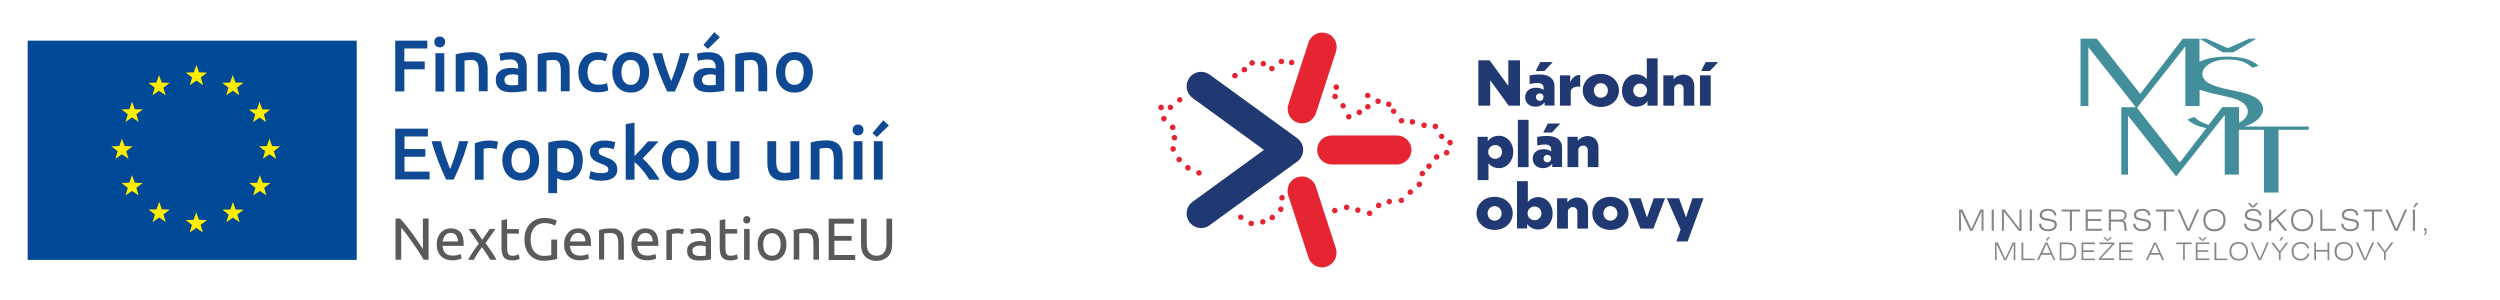 <?xml version="1.0" encoding="UTF-8"?>
<!-- Generator: Adobe Illustrator 28.0.0, SVG Export Plug-In . SVG Version: 6.00 Build 0)  -->
<svg xmlns="http://www.w3.org/2000/svg" xmlns:xlink="http://www.w3.org/1999/xlink" version="1.1" id="Vrstva_1" x="0px" y="0px" viewBox="0 0 1752.8 210.2" style="enable-background:new 0 0 1752.8 210.2;" xml:space="preserve">
<style type="text/css">
	.st0{fill:#004996;}
	.st1{fill-rule:evenodd;clip-rule:evenodd;fill:#FFED00;}
	.st2{fill:#0F4993;}
	.st3{fill:#5A5A5C;}
	.st4{fill:#428E9B;}
	.st5{fill:#878787;}
	.st6{fill:#E52532;}
	.st7{fill:#213973;}
</style>
<g>
	<polygon class="st0" points="19.4,182.2 250.1,182.2 250.1,28.5 19.4,28.5 19.4,182.2  "></polygon>
	<polygon class="st1" points="137.7,45.5 139.6,50.7 145.2,50.9 140.8,54.3 142.4,59.7 137.7,56.5 133.1,59.7 134.7,54.3    130.2,50.9 135.9,50.7 137.7,45.5 137.7,45.5  "></polygon>
	<polygon class="st1" points="163.2,52.6 165.1,57.9 170.7,58 166.2,61.4 167.8,66.8 163.2,63.6 158.6,66.8 160.2,61.4 155.7,58    161.3,57.9 163.2,52.6 163.2,52.6  "></polygon>
	<polygon class="st1" points="182,71.4 183.9,76.7 189.5,76.8 185,80.2 186.6,85.6 182,82.4 177.4,85.6 179,80.2 174.5,76.8    180.1,76.7 182,71.4 182,71.4  "></polygon>
	<polygon class="st1" points="188.9,97.2 190.8,102.4 196.4,102.6 192,106 193.6,111.3 188.9,108.2 184.3,111.3 185.9,106    181.5,102.6 187.1,102.4 188.9,97.2 188.9,97.2  "></polygon>
	<polygon class="st1" points="182.2,122.8 184,128.1 189.6,128.3 185.2,131.7 186.8,137 182.2,133.9 177.5,137 179.1,131.7    174.7,128.3 180.3,128.1 182.2,122.8 182.2,122.8  "></polygon>
	<polygon class="st1" points="163.3,141.6 165.2,146.9 170.8,147 166.4,150.4 168,155.8 163.3,152.6 158.7,155.8 160.3,150.4    155.9,147 161.5,146.9 163.3,141.6 163.3,141.6  "></polygon>
	<polygon class="st1" points="137.6,148.8 139.5,154.1 145.1,154.3 140.7,157.7 142.3,163 137.6,159.8 133,163 134.6,157.7    130.2,154.3 135.8,154.1 137.6,148.8 137.6,148.8  "></polygon>
	<polygon class="st1" points="111.6,141.5 113.5,146.8 119.1,146.9 114.6,150.3 116.2,155.7 111.6,152.5 107,155.7 108.6,150.3    104.1,146.9 109.7,146.8 111.6,141.5 111.6,141.5  "></polygon>
	<polygon class="st1" points="92.6,122.8 94.5,128.1 100.1,128.3 95.6,131.7 97.2,137 92.6,133.9 88,137 89.6,131.7 85.1,128.3    90.7,128.1 92.6,122.8 92.6,122.8  "></polygon>
	<polygon class="st1" points="85.5,97.2 87.4,102.4 93,102.6 88.5,106 90.1,111.3 85.5,108.2 80.9,111.3 82.5,106 78,102.6    83.6,102.4 85.5,97.2 85.5,97.2  "></polygon>
	<polygon class="st1" points="92.6,71.3 94.5,76.6 100.1,76.7 95.6,80.1 97.2,85.5 92.6,82.3 88,85.5 89.6,80.1 85.1,76.7    90.7,76.6 92.6,71.3 92.6,71.3  "></polygon>
	<polygon class="st1" points="111.5,52.7 113.4,57.9 119,58.1 114.5,61.5 116.1,66.8 111.5,63.7 106.9,66.8 108.5,61.5 104,58.1    109.6,57.9 111.5,52.7 111.5,52.7  "></polygon>
</g>
<g>
	<path class="st2" d="M277.1,64.2V28.5h22.5V34h-16.1v9.1h14.3v5.5h-14.3v15.5H277.1z"></path>
	<path class="st2" d="M312.1,29.4c0,1.2-0.4,2.1-1.1,2.8c-0.8,0.7-1.6,1-2.7,1c-1.1,0-2-0.3-2.7-1c-0.8-0.7-1.1-1.6-1.1-2.8   c0-1.2,0.4-2.1,1.1-2.8c0.8-0.7,1.7-1,2.7-1c1,0,1.9,0.3,2.7,1C311.7,27.2,312.1,28.2,312.1,29.4z M311.5,64.2h-6.2V37.3h6.2V64.2z   "></path>
	<path class="st2" d="M319.4,38.1c1.2-0.3,2.8-0.7,4.7-1c1.9-0.3,4-0.5,6.4-0.5c2.2,0,4,0.3,5.5,0.9c1.5,0.6,2.6,1.4,3.5,2.5   c0.9,1.1,1.5,2.4,1.9,3.9c0.4,1.5,0.5,3.2,0.5,5v15.1h-6.2V50c0-1.4-0.1-2.7-0.3-3.7s-0.5-1.8-0.9-2.5c-0.4-0.6-1-1.1-1.7-1.4   c-0.7-0.3-1.6-0.4-2.7-0.4c-0.8,0-1.6,0.1-2.5,0.2c-0.9,0.1-1.5,0.2-1.9,0.3v21.7h-6.2V38.1z"></path>
	<path class="st2" d="M358.4,36.6c2.1,0,3.8,0.3,5.2,0.8c1.4,0.5,2.5,1.2,3.4,2.2c0.8,0.9,1.4,2,1.8,3.4c0.4,1.3,0.5,2.8,0.5,4.3   v16.3c-1,0.2-2.4,0.5-4.3,0.7c-1.9,0.3-4.1,0.4-6.6,0.4c-1.6,0-3.1-0.2-4.4-0.5c-1.3-0.3-2.5-0.8-3.4-1.5c-0.9-0.7-1.7-1.6-2.2-2.7   c-0.5-1.1-0.8-2.5-0.8-4.1c0-1.5,0.3-2.8,0.9-3.9c0.6-1.1,1.4-1.9,2.4-2.6s2.2-1.1,3.6-1.4c1.4-0.3,2.8-0.4,4.2-0.4   c0.7,0,1.4,0,2.2,0.1c0.8,0.1,1.6,0.2,2.4,0.4v-1c0-0.7-0.1-1.4-0.3-2.1c-0.2-0.7-0.5-1.2-0.9-1.7c-0.4-0.5-1-0.9-1.7-1.2   c-0.7-0.3-1.6-0.4-2.6-0.4c-1.4,0-2.8,0.1-4,0.3c-1.2,0.2-2.2,0.4-2.9,0.7l-0.8-5c0.8-0.3,1.9-0.5,3.4-0.8   C355.1,36.7,356.7,36.6,358.4,36.6z M358.9,59.8c1.9,0,3.4-0.1,4.4-0.3v-6.9c-0.3-0.1-0.8-0.2-1.5-0.3c-0.7-0.1-1.4-0.2-2.2-0.2   c-0.7,0-1.4,0.1-2.1,0.2c-0.7,0.1-1.3,0.3-1.9,0.6c-0.6,0.3-1,0.7-1.4,1.2c-0.3,0.5-0.5,1.1-0.5,1.9c0,1.5,0.5,2.5,1.4,3.1   C356.1,59.5,357.4,59.8,358.9,59.8z"></path>
	<path class="st2" d="M376.9,38.1c1.2-0.3,2.8-0.7,4.7-1c1.9-0.3,4-0.5,6.4-0.5c2.2,0,4,0.3,5.5,0.9c1.5,0.6,2.6,1.4,3.5,2.5   c0.9,1.1,1.5,2.4,1.9,3.9c0.4,1.5,0.5,3.2,0.5,5v15.1h-6.2V50c0-1.4-0.1-2.7-0.3-3.7s-0.5-1.8-0.9-2.5c-0.4-0.6-1-1.1-1.7-1.4   c-0.7-0.3-1.6-0.4-2.7-0.4c-0.8,0-1.6,0.1-2.5,0.2c-0.9,0.1-1.5,0.2-1.9,0.3v21.7h-6.2V38.1z"></path>
	<path class="st2" d="M405.5,50.7c0-2,0.3-3.8,0.9-5.6c0.6-1.7,1.5-3.2,2.6-4.5c1.1-1.3,2.5-2.3,4.2-3c1.6-0.7,3.5-1.1,5.6-1.1   c2.5,0,4.9,0.5,7.2,1.4l-1.3,5.1c-0.7-0.3-1.5-0.6-2.4-0.8c-0.9-0.2-1.9-0.3-2.9-0.3c-2.4,0-4.3,0.8-5.6,2.3   c-1.3,1.5-1.9,3.7-1.9,6.5c0,2.7,0.6,4.8,1.8,6.4c1.2,1.6,3.2,2.3,6.1,2.3c1.1,0,2.1-0.1,3.1-0.3c1-0.2,1.9-0.5,2.7-0.8l0.9,5.1   c-0.7,0.3-1.7,0.7-3.1,0.9c-1.4,0.3-2.8,0.4-4.3,0.4c-2.3,0-4.3-0.4-6-1.1c-1.7-0.7-3.1-1.7-4.2-2.9c-1.1-1.3-1.9-2.7-2.5-4.5   C405.8,54.6,405.5,52.8,405.5,50.7z"></path>
	<path class="st2" d="M455.1,50.7c0,2.1-0.3,4.1-0.9,5.8c-0.6,1.7-1.5,3.2-2.6,4.5c-1.1,1.2-2.5,2.2-4.1,2.9c-1.6,0.7-3.4,1-5.3,1   c-1.9,0-3.7-0.3-5.2-1c-1.6-0.7-2.9-1.6-4.1-2.9c-1.1-1.2-2-2.7-2.6-4.5c-0.6-1.7-1-3.7-1-5.8c0-2.1,0.3-4.1,1-5.8   c0.6-1.7,1.5-3.2,2.7-4.5c1.1-1.2,2.5-2.2,4.1-2.9c1.6-0.7,3.3-1,5.2-1c1.9,0,3.6,0.3,5.2,1c1.6,0.7,3,1.6,4.1,2.9   c1.1,1.2,2,2.7,2.6,4.5C454.8,46.6,455.1,48.6,455.1,50.7z M448.7,50.7c0-2.7-0.6-4.8-1.7-6.4c-1.1-1.6-2.8-2.3-4.8-2.3   c-2.1,0-3.7,0.8-4.8,2.3c-1.1,1.6-1.7,3.7-1.7,6.4c0,2.7,0.6,4.9,1.7,6.4c1.1,1.6,2.8,2.4,4.8,2.4c2.1,0,3.7-0.8,4.8-2.4   C448.1,55.5,448.7,53.4,448.7,50.7z"></path>
	<path class="st2" d="M467.8,64.2c-1.7-3.5-3.5-7.6-5.3-12.2c-1.8-4.6-3.5-9.5-4.9-14.7h6.6c0.4,1.5,0.8,3.1,1.3,4.9   c0.5,1.7,1,3.5,1.6,5.2c0.6,1.7,1.2,3.4,1.8,5c0.6,1.6,1.2,3.1,1.7,4.4c0.5-1.3,1.1-2.8,1.7-4.4c0.6-1.6,1.2-3.3,1.7-5   c0.6-1.7,1.1-3.5,1.6-5.2c0.5-1.7,1-3.4,1.3-4.9h6.4c-1.5,5.2-3.1,10.2-4.9,14.7c-1.8,4.6-3.6,8.6-5.3,12.2H467.8z"></path>
	<path class="st2" d="M496.9,36.6c2.1,0,3.8,0.3,5.2,0.8c1.4,0.5,2.5,1.2,3.4,2.2c0.8,0.9,1.4,2,1.8,3.4c0.4,1.3,0.5,2.8,0.5,4.3   v16.3c-1,0.2-2.4,0.5-4.3,0.7c-1.9,0.3-4.1,0.4-6.6,0.4c-1.6,0-3.1-0.2-4.4-0.5c-1.3-0.3-2.5-0.8-3.4-1.5c-0.9-0.7-1.7-1.6-2.2-2.7   c-0.5-1.1-0.8-2.5-0.8-4.1c0-1.5,0.3-2.8,0.9-3.9c0.6-1.1,1.4-1.9,2.4-2.6s2.2-1.1,3.6-1.4c1.4-0.3,2.8-0.4,4.2-0.4   c0.7,0,1.4,0,2.2,0.1c0.8,0.1,1.6,0.2,2.4,0.4v-1c0-0.7-0.1-1.4-0.3-2.1c-0.2-0.7-0.5-1.2-0.9-1.7c-0.4-0.5-1-0.9-1.7-1.2   c-0.7-0.3-1.6-0.4-2.6-0.4c-1.4,0-2.8,0.1-4,0.3c-1.2,0.2-2.2,0.4-2.9,0.7l-0.8-5c0.8-0.3,1.9-0.5,3.4-0.8   C493.6,36.7,495.2,36.6,496.9,36.6z M497.4,59.8c1.9,0,3.4-0.1,4.4-0.3v-6.9c-0.3-0.1-0.8-0.2-1.5-0.3c-0.7-0.1-1.4-0.2-2.2-0.2   c-0.7,0-1.4,0.1-2.1,0.2c-0.7,0.1-1.3,0.3-1.9,0.6c-0.6,0.3-1,0.7-1.4,1.2c-0.3,0.5-0.5,1.1-0.5,1.9c0,1.5,0.5,2.5,1.4,3.1   C494.6,59.5,495.9,59.8,497.4,59.8z M504.7,26.2l-8.4,8.1l-3.1-2.8l7.6-9L504.7,26.2z"></path>
	<path class="st2" d="M515.4,38.1c1.2-0.3,2.8-0.7,4.7-1c1.9-0.3,4-0.5,6.4-0.5c2.2,0,4,0.3,5.5,0.9c1.5,0.6,2.6,1.4,3.5,2.5   c0.9,1.1,1.5,2.4,1.9,3.9c0.4,1.5,0.5,3.2,0.5,5v15.1h-6.2V50c0-1.4-0.1-2.7-0.3-3.7s-0.5-1.8-0.9-2.5c-0.4-0.6-1-1.1-1.7-1.4   c-0.7-0.3-1.6-0.4-2.7-0.4c-0.8,0-1.6,0.1-2.5,0.2c-0.9,0.1-1.5,0.2-1.9,0.3v21.7h-6.2V38.1z"></path>
	<path class="st2" d="M569.9,50.7c0,2.1-0.3,4.1-0.9,5.8c-0.6,1.7-1.5,3.2-2.6,4.5c-1.1,1.2-2.5,2.2-4.1,2.9c-1.6,0.7-3.4,1-5.3,1   c-1.9,0-3.7-0.3-5.2-1c-1.6-0.7-2.9-1.6-4.1-2.9c-1.1-1.2-2-2.7-2.6-4.5c-0.6-1.7-1-3.7-1-5.8c0-2.1,0.3-4.1,1-5.8   c0.6-1.7,1.5-3.2,2.7-4.5c1.1-1.2,2.5-2.2,4.1-2.9c1.6-0.7,3.3-1,5.2-1c1.9,0,3.6,0.3,5.2,1c1.6,0.7,3,1.6,4.1,2.9   c1.1,1.2,2,2.7,2.6,4.5C569.6,46.6,569.9,48.6,569.9,50.7z M563.5,50.7c0-2.7-0.6-4.8-1.7-6.4c-1.1-1.6-2.8-2.3-4.8-2.3   c-2.1,0-3.7,0.8-4.8,2.3c-1.1,1.6-1.7,3.7-1.7,6.4c0,2.7,0.6,4.9,1.7,6.4c1.1,1.6,2.8,2.4,4.8,2.4c2.1,0,3.7-0.8,4.8-2.4   C562.9,55.5,563.5,53.4,563.5,50.7z"></path>
	<path class="st2" d="M277.1,125.9V90.2H300v5.5h-16.4v8.8h14.6v5.4h-14.6v10.4h17.6v5.5H277.1z"></path>
	<path class="st2" d="M312.8,125.9c-1.7-3.5-3.5-7.6-5.3-12.2c-1.8-4.6-3.5-9.5-4.9-14.7h6.6c0.4,1.5,0.8,3.1,1.3,4.9   c0.5,1.7,1,3.5,1.6,5.2c0.6,1.7,1.2,3.4,1.8,5c0.6,1.6,1.2,3.1,1.7,4.4c0.5-1.3,1.1-2.8,1.7-4.4c0.6-1.6,1.2-3.3,1.7-5   c0.6-1.7,1.1-3.5,1.6-5.2c0.5-1.7,1-3.4,1.3-4.9h6.4c-1.5,5.2-3.1,10.2-4.9,14.7c-1.8,4.6-3.6,8.6-5.3,12.2H312.8z"></path>
	<path class="st2" d="M348.2,104.6c-0.5-0.2-1.2-0.4-2.1-0.5c-0.9-0.2-2-0.3-3.2-0.3c-0.7,0-1.4,0.1-2.2,0.2   c-0.8,0.1-1.3,0.3-1.6,0.4v21.6h-6.2v-25.6c1.2-0.4,2.7-0.9,4.5-1.3c1.8-0.4,3.8-0.6,6-0.6c0.4,0,0.9,0,1.4,0.1   c0.5,0.1,1.1,0.1,1.6,0.2c0.5,0.1,1.1,0.2,1.6,0.3c0.5,0.1,0.9,0.2,1.2,0.3L348.2,104.6z"></path>
	<path class="st2" d="M378,112.4c0,2.1-0.3,4.1-0.9,5.8c-0.6,1.7-1.5,3.2-2.6,4.5c-1.1,1.2-2.5,2.2-4.1,2.9c-1.6,0.7-3.4,1-5.3,1   c-1.9,0-3.7-0.3-5.2-1c-1.6-0.7-2.9-1.6-4.1-2.9c-1.1-1.2-2-2.7-2.6-4.5c-0.6-1.7-1-3.7-1-5.8c0-2.1,0.3-4.1,1-5.8   c0.6-1.7,1.5-3.2,2.7-4.5c1.1-1.2,2.5-2.2,4.1-2.9c1.6-0.7,3.3-1,5.2-1c1.9,0,3.6,0.3,5.2,1c1.6,0.7,3,1.6,4.1,2.9   c1.1,1.2,2,2.7,2.6,4.5C377.7,108.4,378,110.3,378,112.4z M371.6,112.4c0-2.7-0.6-4.8-1.7-6.4c-1.1-1.6-2.8-2.3-4.8-2.3   c-2.1,0-3.7,0.8-4.8,2.3c-1.1,1.6-1.7,3.7-1.7,6.4c0,2.7,0.6,4.9,1.7,6.4c1.1,1.6,2.8,2.4,4.8,2.4c2.1,0,3.7-0.8,4.8-2.4   C371,117.3,371.6,115.1,371.6,112.4z"></path>
	<path class="st2" d="M408.6,112.5c0,2.1-0.3,3.9-0.8,5.7c-0.5,1.7-1.3,3.2-2.3,4.4c-1,1.2-2.2,2.2-3.7,2.9c-1.5,0.7-3.2,1-5.1,1   c-1.3,0-2.4-0.2-3.5-0.5c-1.1-0.3-1.9-0.7-2.6-1v10.4h-6.2V99.9c1.3-0.3,2.8-0.7,4.7-1s3.8-0.5,5.9-0.5c2.1,0,4,0.3,5.7,1   c1.7,0.7,3.1,1.6,4.3,2.8c1.2,1.2,2.1,2.7,2.7,4.4C408.3,108.4,408.6,110.3,408.6,112.5z M402.3,112.6c0-2.8-0.6-4.9-1.9-6.5   c-1.3-1.5-3.3-2.3-6-2.3c-0.6,0-1.2,0-1.8,0.1c-0.6,0.1-1.3,0.2-1.9,0.3v15.4c0.5,0.4,1.3,0.7,2.2,1.1c0.9,0.3,1.9,0.5,2.9,0.5   c2.3,0,3.9-0.8,5-2.3C401.7,117.3,402.3,115.2,402.3,112.6z"></path>
	<path class="st2" d="M421.8,121.4c1.6,0,2.8-0.2,3.6-0.6c0.8-0.4,1.1-1.1,1.1-2c0-0.9-0.4-1.6-1.2-2.2c-0.8-0.6-2.1-1.2-4-1.9   c-1.1-0.4-2.2-0.8-3.1-1.3c-0.9-0.5-1.8-1-2.4-1.6c-0.7-0.6-1.2-1.4-1.6-2.2c-0.4-0.9-0.6-1.9-0.6-3.2c0-2.5,0.9-4.4,2.7-5.8   c1.8-1.4,4.3-2.1,7.4-2.1c1.6,0,3.1,0.1,4.5,0.4c1.4,0.3,2.5,0.6,3.2,0.8l-1.1,5c-0.7-0.3-1.6-0.6-2.6-0.8   c-1.1-0.3-2.3-0.4-3.7-0.4c-1.3,0-2.3,0.2-3.1,0.6c-0.8,0.4-1.2,1.1-1.2,2c0,0.4,0.1,0.8,0.2,1.2c0.2,0.3,0.4,0.7,0.8,1   c0.4,0.3,0.9,0.6,1.5,0.9c0.6,0.3,1.4,0.6,2.3,0.9c1.5,0.5,2.7,1.1,3.8,1.6c1,0.5,1.9,1.1,2.5,1.8s1.2,1.4,1.5,2.3   c0.3,0.9,0.5,1.9,0.5,3.1c0,2.6-1,4.5-2.9,5.8c-1.9,1.3-4.6,2-8.2,2c-2.4,0-4.3-0.2-5.7-0.6s-2.5-0.7-3-1l1.1-5.2   c0.9,0.4,2,0.7,3.3,1.1C418.7,121.3,420.2,121.4,421.8,121.4z"></path>
	<path class="st2" d="M444.8,109.5c0.8-0.8,1.6-1.7,2.5-2.6c0.9-0.9,1.8-1.9,2.6-2.8c0.9-0.9,1.7-1.9,2.4-2.7c0.8-0.9,1.4-1.6,2-2.3   h7.4c-1.7,1.9-3.5,3.9-5.4,6c-1.9,2.1-3.8,4.1-5.7,6c1,0.9,2.1,1.9,3.2,3.1c1.1,1.2,2.2,2.5,3.3,3.9c1.1,1.4,2.1,2.7,3,4.1   c0.9,1.4,1.7,2.6,2.3,3.8h-7.2c-0.6-1.1-1.3-2.2-2.1-3.3c-0.8-1.2-1.7-2.3-2.6-3.4c-0.9-1.1-1.9-2.1-2.8-3.1c-1-1-1.9-1.8-2.8-2.5   v12.3h-6.2V87l6.2-1V109.5z"></path>
	<path class="st2" d="M489.9,112.4c0,2.1-0.3,4.1-0.9,5.8c-0.6,1.7-1.5,3.2-2.6,4.5c-1.1,1.2-2.5,2.2-4.1,2.9c-1.6,0.7-3.4,1-5.3,1   c-1.9,0-3.7-0.3-5.2-1c-1.6-0.7-2.9-1.6-4.1-2.9c-1.1-1.2-2-2.7-2.6-4.5c-0.6-1.7-1-3.7-1-5.8c0-2.1,0.3-4.1,1-5.8   c0.6-1.7,1.5-3.2,2.7-4.5c1.1-1.2,2.5-2.2,4.1-2.9c1.6-0.7,3.3-1,5.2-1c1.9,0,3.6,0.3,5.2,1c1.6,0.7,3,1.6,4.1,2.9   c1.1,1.2,2,2.7,2.6,4.5C489.6,108.4,489.9,110.3,489.9,112.4z M483.5,112.4c0-2.7-0.6-4.8-1.7-6.4c-1.1-1.6-2.8-2.3-4.8-2.3   c-2.1,0-3.7,0.8-4.8,2.3c-1.1,1.6-1.7,3.7-1.7,6.4c0,2.7,0.6,4.9,1.7,6.4c1.1,1.6,2.8,2.4,4.8,2.4c2.1,0,3.7-0.8,4.8-2.4   C483,117.3,483.5,115.1,483.5,112.4z"></path>
	<path class="st2" d="M518.4,125.1c-1.2,0.3-2.8,0.6-4.7,1c-1.9,0.3-4,0.5-6.3,0.5c-2.2,0-4-0.3-5.4-0.9c-1.5-0.6-2.6-1.5-3.5-2.6   c-0.9-1.1-1.5-2.4-1.9-3.9c-0.4-1.5-0.6-3.2-0.6-5V99h6.2v14.1c0,2.9,0.4,4.9,1.3,6.2c0.8,1.2,2.3,1.9,4.4,1.9c0.8,0,1.6,0,2.4-0.1   c0.8-0.1,1.5-0.2,1.9-0.3V99h6.2V125.1z"></path>
	<path class="st2" d="M560.4,125.1c-1.2,0.3-2.8,0.6-4.7,1c-1.9,0.3-4,0.5-6.3,0.5c-2.2,0-4-0.3-5.4-0.9c-1.5-0.6-2.6-1.5-3.5-2.6   c-0.9-1.1-1.5-2.4-1.9-3.9c-0.4-1.5-0.6-3.2-0.6-5V99h6.2v14.1c0,2.9,0.4,4.9,1.3,6.2c0.8,1.2,2.3,1.9,4.4,1.9c0.8,0,1.6,0,2.4-0.1   c0.8-0.1,1.5-0.2,1.9-0.3V99h6.2V125.1z"></path>
	<path class="st2" d="M568.3,99.9c1.2-0.3,2.8-0.7,4.7-1c1.9-0.3,4-0.5,6.4-0.5c2.2,0,4,0.3,5.5,0.9c1.5,0.6,2.6,1.4,3.5,2.5   c0.9,1.1,1.5,2.4,1.9,3.9c0.4,1.5,0.5,3.2,0.5,5v15.1h-6.2v-14.1c0-1.4-0.1-2.7-0.3-3.7s-0.5-1.8-0.9-2.5c-0.4-0.6-1-1.1-1.7-1.4   c-0.7-0.3-1.6-0.4-2.7-0.4c-0.8,0-1.6,0.1-2.5,0.2c-0.9,0.1-1.5,0.2-1.9,0.3v21.7h-6.2V99.9z"></path>
	<path class="st2" d="M605.4,91.1c0,1.2-0.4,2.1-1.1,2.8c-0.8,0.7-1.6,1-2.7,1c-1.1,0-2-0.3-2.7-1c-0.8-0.7-1.1-1.6-1.1-2.8   c0-1.2,0.4-2.1,1.1-2.8c0.8-0.7,1.7-1,2.7-1c1,0,1.9,0.3,2.7,1C605,89,605.4,89.9,605.4,91.1z M604.7,125.9h-6.2V99h6.2V125.9z"></path>
	<path class="st2" d="M623.2,88l-8.4,8.1l-3.1-2.8l7.6-9L623.2,88z M618.9,125.9h-6.2V99h6.2V125.9z"></path>
</g>
<g>
	<path class="st3" d="M297.1,182.2c-0.6-1-1.3-2.2-2.1-3.5c-0.8-1.3-1.6-2.6-2.6-4c-0.9-1.4-1.9-2.8-2.9-4.2c-1-1.4-2-2.8-2.9-4.1   c-1-1.3-1.9-2.6-2.8-3.7s-1.8-2.2-2.5-3.1v22.5h-4v-28.9h3.2c1.3,1.4,2.7,3,4.2,4.9c1.5,1.8,3,3.7,4.4,5.7c1.5,2,2.8,3.9,4.1,5.8   c1.3,1.9,2.4,3.6,3.3,5v-21.4h4v28.9H297.1z"></path>
	<path class="st3" d="M306.2,171.5c0-1.9,0.3-3.6,0.8-5c0.6-1.4,1.3-2.6,2.2-3.6c0.9-0.9,2-1.7,3.2-2.1c1.2-0.5,2.4-0.7,3.7-0.7   c2.9,0,5.1,0.9,6.7,2.7c1.6,1.8,2.3,4.6,2.3,8.3c0,0.2,0,0.4,0,0.6c0,0.3,0,0.5,0,0.7h-14.8c0.2,2.2,0.8,4,2,5.1   c1.1,1.2,2.9,1.7,5.3,1.7c1.4,0,2.5-0.1,3.4-0.4c0.9-0.2,1.6-0.5,2.1-0.7l0.5,3.2c-0.5,0.2-1.3,0.5-2.5,0.8c-1.2,0.3-2.5,0.4-4,0.4   c-1.9,0-3.5-0.3-4.9-0.9s-2.5-1.4-3.4-2.4c-0.9-1-1.5-2.2-2-3.6C306.4,174.6,306.2,173.1,306.2,171.5z M321.1,169.3   c0-1.7-0.4-3.2-1.3-4.3c-0.9-1.1-2.1-1.7-3.7-1.7c-0.9,0-1.7,0.2-2.4,0.5c-0.7,0.3-1.3,0.8-1.7,1.4c-0.5,0.6-0.8,1.2-1.1,1.9   c-0.3,0.7-0.4,1.5-0.5,2.2H321.1z"></path>
	<path class="st3" d="M343.7,182.2c-0.3-0.6-0.7-1.3-1.1-2c-0.4-0.7-0.9-1.5-1.5-2.3c-0.5-0.8-1.1-1.6-1.6-2.4   c-0.6-0.8-1.1-1.5-1.6-2.2c-0.5,0.7-1.1,1.4-1.6,2.2c-0.6,0.8-1.1,1.6-1.6,2.4c-0.5,0.8-1,1.6-1.4,2.3c-0.4,0.7-0.8,1.4-1.1,2h-4   c1-1.9,2.1-3.8,3.5-5.8c1.3-2,2.7-3.8,4-5.6l-7.2-10.3h4.4l5.2,7.6l5.2-7.6h4.1l-7,10c1.3,1.8,2.7,3.7,4.1,5.7c1.4,2,2.6,4,3.6,5.9   H343.7z"></path>
	<path class="st3" d="M355.6,160.6h8.2v3.2h-8.2v10c0,1.1,0.1,2,0.2,2.7s0.4,1.3,0.7,1.7c0.3,0.4,0.7,0.7,1.2,0.9   c0.5,0.2,1.1,0.2,1.7,0.2c1.2,0,2.1-0.1,2.8-0.4c0.7-0.3,1.2-0.5,1.5-0.6l0.7,3.2c-0.4,0.2-1.1,0.4-2,0.7c-1,0.3-2.1,0.4-3.3,0.4   c-1.5,0-2.7-0.2-3.6-0.6c-1-0.4-1.7-0.9-2.3-1.7c-0.6-0.8-1-1.7-1.2-2.8c-0.2-1.1-0.4-2.4-0.4-3.8v-19.3l3.9-0.7V160.6z"></path>
	<path class="st3" d="M386.6,168h4v13.5c-0.3,0.1-0.8,0.2-1.4,0.4c-0.6,0.1-1.3,0.3-2.2,0.4c-0.8,0.1-1.7,0.3-2.7,0.4   c-1,0.1-2,0.1-3,0.1c-2,0-3.9-0.3-5.5-1c-1.7-0.7-3.1-1.6-4.3-2.9c-1.2-1.3-2.1-2.8-2.8-4.7c-0.7-1.9-1-4-1-6.4   c0-2.4,0.4-4.6,1.1-6.4c0.7-1.9,1.7-3.4,3-4.7c1.2-1.3,2.7-2.2,4.4-2.9c1.7-0.7,3.5-1,5.4-1c1.3,0,2.5,0.1,3.5,0.2   c1,0.2,1.9,0.4,2.6,0.6c0.7,0.2,1.3,0.4,1.8,0.7c0.5,0.2,0.8,0.4,0.9,0.5l-1.3,3.4c-0.8-0.5-1.9-1-3.2-1.3s-2.7-0.5-4.1-0.5   c-1.5,0-2.8,0.3-4,0.8c-1.2,0.5-2.2,1.3-3.1,2.3c-0.8,1-1.5,2.2-2,3.6c-0.5,1.4-0.7,3-0.7,4.8c0,1.7,0.2,3.3,0.6,4.7   c0.4,1.4,1,2.6,1.8,3.6c0.8,1,1.8,1.8,3,2.4c1.2,0.6,2.6,0.8,4.3,0.8c1.2,0,2.2-0.1,3-0.2s1.4-0.2,1.8-0.4V168z"></path>
	<path class="st3" d="M395.5,171.5c0-1.9,0.3-3.6,0.8-5c0.6-1.4,1.3-2.6,2.2-3.6c0.9-0.9,2-1.7,3.2-2.1c1.2-0.5,2.4-0.7,3.7-0.7   c2.9,0,5.1,0.9,6.7,2.7c1.6,1.8,2.3,4.6,2.3,8.3c0,0.2,0,0.4,0,0.6c0,0.3,0,0.5,0,0.7h-14.8c0.2,2.2,0.8,4,2,5.1   c1.1,1.2,2.9,1.7,5.3,1.7c1.4,0,2.5-0.1,3.4-0.4c0.9-0.2,1.6-0.5,2.1-0.7l0.5,3.2c-0.5,0.2-1.3,0.5-2.5,0.8c-1.2,0.3-2.5,0.4-4,0.4   c-1.9,0-3.5-0.3-4.9-0.9s-2.5-1.4-3.4-2.4c-0.9-1-1.5-2.2-2-3.6C395.7,174.6,395.5,173.1,395.5,171.5z M410.4,169.3   c0-1.7-0.4-3.2-1.3-4.3c-0.9-1.1-2.1-1.7-3.7-1.7c-0.9,0-1.7,0.2-2.4,0.5c-0.7,0.3-1.3,0.8-1.7,1.4c-0.5,0.6-0.8,1.2-1.1,1.9   c-0.3,0.7-0.4,1.5-0.5,2.2H410.4z"></path>
	<path class="st3" d="M420,161.2c0.9-0.2,2.1-0.5,3.5-0.7c1.5-0.2,3.2-0.4,5.1-0.4c1.7,0,3.2,0.2,4.3,0.7c1.1,0.5,2,1.2,2.7,2   c0.7,0.9,1.2,1.9,1.4,3.1c0.3,1.2,0.4,2.6,0.4,4v12.2h-3.9v-11.3c0-1.3-0.1-2.5-0.3-3.4c-0.2-0.9-0.5-1.7-0.9-2.3   c-0.4-0.6-1-1-1.7-1.3c-0.7-0.3-1.6-0.4-2.6-0.4c-0.4,0-0.8,0-1.3,0c-0.4,0-0.9,0.1-1.3,0.1c-0.4,0-0.8,0.1-1.1,0.1   c-0.3,0.1-0.5,0.1-0.7,0.1v18.3H420V161.2z"></path>
	<path class="st3" d="M442.7,171.5c0-1.9,0.3-3.6,0.8-5c0.6-1.4,1.3-2.6,2.2-3.6c0.9-0.9,2-1.7,3.2-2.1c1.2-0.5,2.4-0.7,3.7-0.7   c2.9,0,5.1,0.9,6.7,2.7c1.6,1.8,2.3,4.6,2.3,8.3c0,0.2,0,0.4,0,0.6c0,0.3,0,0.5,0,0.7h-14.8c0.2,2.2,0.8,4,2,5.1   c1.1,1.2,2.9,1.7,5.3,1.7c1.4,0,2.5-0.1,3.4-0.4c0.9-0.2,1.6-0.5,2.1-0.7l0.5,3.2c-0.5,0.2-1.3,0.5-2.5,0.8c-1.2,0.3-2.5,0.4-4,0.4   c-1.9,0-3.5-0.3-4.9-0.9s-2.5-1.4-3.4-2.4c-0.9-1-1.5-2.2-2-3.6C442.9,174.6,442.7,173.1,442.7,171.5z M457.6,169.3   c0-1.7-0.4-3.2-1.3-4.3c-0.9-1.1-2.1-1.7-3.7-1.7c-0.9,0-1.7,0.2-2.4,0.5c-0.7,0.3-1.3,0.8-1.7,1.4c-0.5,0.6-0.8,1.2-1.1,1.9   c-0.3,0.7-0.4,1.5-0.5,2.2H457.6z"></path>
	<path class="st3" d="M475.2,160.1c0.3,0,0.7,0,1.1,0.1c0.4,0,0.9,0.1,1.3,0.2c0.4,0.1,0.8,0.1,1.1,0.2c0.3,0.1,0.6,0.1,0.8,0.2   l-0.7,3.4c-0.3-0.1-0.8-0.2-1.5-0.4c-0.7-0.2-1.6-0.2-2.7-0.2c-0.7,0-1.4,0.1-2.1,0.2c-0.7,0.2-1.2,0.3-1.4,0.3v18.2h-3.9v-20.7   c0.9-0.3,2.1-0.6,3.4-0.9C472,160.3,473.5,160.1,475.2,160.1z"></path>
	<path class="st3" d="M490.2,160.1c1.6,0,2.9,0.2,3.9,0.6c1.1,0.4,1.9,1,2.6,1.7c0.7,0.7,1.1,1.6,1.4,2.6c0.3,1,0.4,2.1,0.4,3.4   v13.5c-0.3,0.1-0.8,0.1-1.4,0.2c-0.6,0.1-1.3,0.2-2,0.3c-0.7,0.1-1.6,0.2-2.4,0.2c-0.9,0.1-1.7,0.1-2.6,0.1c-1.2,0-2.3-0.1-3.4-0.4   c-1-0.2-1.9-0.6-2.7-1.2s-1.3-1.3-1.7-2.1c-0.4-0.9-0.6-2-0.6-3.2c0-1.2,0.2-2.2,0.7-3.1c0.5-0.9,1.1-1.6,2-2.1   c0.8-0.5,1.8-0.9,2.9-1.2s2.3-0.4,3.5-0.4c0.4,0,0.8,0,1.2,0.1c0.4,0,0.8,0.1,1.2,0.2c0.4,0.1,0.7,0.1,1,0.2   c0.3,0.1,0.5,0.1,0.6,0.1v-1.1c0-0.6-0.1-1.3-0.2-1.9c-0.1-0.6-0.4-1.2-0.7-1.7c-0.4-0.5-0.9-0.9-1.5-1.2c-0.6-0.3-1.4-0.4-2.4-0.4   c-1.3,0-2.4,0.1-3.4,0.3c-1,0.2-1.7,0.4-2.1,0.6L484,161c0.5-0.2,1.3-0.4,2.5-0.6C487.6,160.2,488.9,160.1,490.2,160.1z    M490.6,179.5c0.9,0,1.7,0,2.4-0.1c0.7,0,1.3-0.1,1.8-0.2v-6.5c-0.3-0.1-0.7-0.3-1.4-0.4c-0.6-0.1-1.4-0.1-2.3-0.1   c-0.6,0-1.2,0-1.9,0.1c-0.7,0.1-1.2,0.3-1.8,0.5c-0.5,0.3-1,0.6-1.4,1.1s-0.5,1.1-0.5,1.8c0,1.4,0.4,2.4,1.3,2.9   C487.8,179.2,489.1,179.5,490.6,179.5z"></path>
	<path class="st3" d="M508.6,160.6h8.2v3.2h-8.2v10c0,1.1,0.1,2,0.2,2.7s0.4,1.3,0.7,1.7c0.3,0.4,0.7,0.7,1.2,0.9   c0.5,0.2,1.1,0.2,1.7,0.2c1.2,0,2.1-0.1,2.8-0.4c0.7-0.3,1.2-0.5,1.5-0.6l0.7,3.2c-0.4,0.2-1.1,0.4-2,0.7c-1,0.3-2.1,0.4-3.3,0.4   c-1.5,0-2.7-0.2-3.6-0.6c-1-0.4-1.7-0.9-2.3-1.7c-0.6-0.8-1-1.7-1.2-2.8c-0.2-1.1-0.4-2.4-0.4-3.8v-19.3l3.9-0.7V160.6z"></path>
	<path class="st3" d="M523.6,156.7c-0.7,0-1.3-0.2-1.8-0.7c-0.5-0.5-0.7-1.1-0.7-1.9c0-0.8,0.2-1.4,0.7-1.9c0.5-0.5,1.1-0.7,1.8-0.7   s1.3,0.2,1.8,0.7c0.5,0.5,0.7,1.1,0.7,1.9c0,0.8-0.2,1.4-0.7,1.9C524.9,156.4,524.3,156.7,523.6,156.7z M525.6,182.2h-3.9v-21.7   h3.9V182.2z"></path>
	<path class="st3" d="M551.4,171.4c0,1.7-0.2,3.3-0.7,4.7c-0.5,1.4-1.2,2.6-2.1,3.6c-0.9,1-2,1.8-3.2,2.3c-1.2,0.5-2.6,0.8-4.1,0.8   c-1.5,0-2.8-0.3-4.1-0.8c-1.2-0.5-2.3-1.3-3.2-2.3c-0.9-1-1.6-2.2-2.1-3.6c-0.5-1.4-0.7-2.9-0.7-4.7c0-1.7,0.2-3.2,0.7-4.6   c0.5-1.4,1.2-2.6,2.1-3.6c0.9-1,2-1.8,3.2-2.3s2.6-0.8,4.1-0.8c1.5,0,2.8,0.3,4.1,0.8c1.2,0.5,2.3,1.3,3.2,2.3   c0.9,1,1.6,2.2,2.1,3.6C551.1,168.2,551.4,169.7,551.4,171.4z M547.3,171.4c0-2.4-0.5-4.4-1.6-5.8c-1.1-1.4-2.6-2.1-4.5-2.1   c-1.9,0-3.4,0.7-4.5,2.1c-1.1,1.4-1.6,3.4-1.6,5.8c0,2.4,0.5,4.4,1.6,5.8c1.1,1.4,2.6,2.1,4.5,2.1c1.9,0,3.4-0.7,4.5-2.1   C546.8,175.8,547.3,173.9,547.3,171.4z"></path>
	<path class="st3" d="M556.8,161.2c0.9-0.2,2.1-0.5,3.5-0.7c1.5-0.2,3.2-0.4,5.1-0.4c1.7,0,3.2,0.2,4.3,0.7c1.1,0.5,2,1.2,2.7,2   c0.7,0.9,1.2,1.9,1.4,3.1c0.3,1.2,0.4,2.6,0.4,4v12.2h-3.9v-11.3c0-1.3-0.1-2.5-0.3-3.4c-0.2-0.9-0.5-1.7-0.9-2.3   c-0.4-0.6-1-1-1.7-1.3c-0.7-0.3-1.6-0.4-2.6-0.4c-0.4,0-0.8,0-1.3,0c-0.4,0-0.9,0.1-1.3,0.1c-0.4,0-0.8,0.1-1.1,0.1   c-0.3,0.1-0.5,0.1-0.7,0.1v18.3h-3.9V161.2z"></path>
	<path class="st3" d="M581,182.2v-28.9h17.6v3.5H585v8.6h12.1v3.4H585v10h14.6v3.5H581z"></path>
	<path class="st3" d="M614.6,182.9c-1.9,0-3.5-0.3-4.9-0.9c-1.4-0.6-2.5-1.4-3.4-2.4c-0.9-1-1.5-2.2-2-3.6c-0.4-1.4-0.6-2.9-0.6-4.5   v-18.1h4V171c0,2.9,0.6,5,1.9,6.3c1.3,1.3,2.9,2,5,2c1,0,2-0.2,2.8-0.5c0.8-0.3,1.6-0.8,2.2-1.5c0.6-0.7,1.1-1.5,1.4-2.6   c0.3-1,0.5-2.3,0.5-3.7v-17.7h4v18.1c0,1.6-0.2,3.1-0.6,4.5c-0.4,1.4-1.1,2.6-2,3.6c-0.9,1-2,1.8-3.4,2.4S616.5,182.9,614.6,182.9z   "></path>
</g>
<g>
	<g>
		<path class="st4" d="M1569.8,86V75.1h-11.7l-9.5,12.4c-4-1-7.5-2.8-10.1-5.5l-4.8,1.8c3.1,3,7.7,5,13.2,6.1l-18.4,23.8h-0.3    l-29.9-38.1l33.9-43.1v41.8h10V62.8c5.3,2.1,12.5,3.5,19.8,5.1c10.8,2.3,14,6.4,14,10.4C1575.9,81.4,1573.7,84.1,1569.8,86     M1573.7,88.7c7.1-2.3,12.3-6.2,13-11.8c0-7.9-9.2-11-18.3-12.9c-13.2-2.6-22.5-4.8-24-10.5c-0.3-0.8-0.3-1.2-0.3-1.8    c0.3-6.1,8.9-10,16.8-10c8,0,13.1,1,18.3,5.8l4.4-1.4c-5.7-5.1-13.4-6.4-22.6-6.4c-7.7,0-14.2,1.3-18.9,3.6V27.1h-11.7l-29.7,38.5    h-0.3l-30.3-38.5h-11.4v47.2h5.5V33.1l33.3,42.1h-10.2v47.2h4.7V81.1l33.7,42.6h0.1l34-43.1v41.8h9.9V91h17.6v44h10.2V91h21.2    v-2.3H1573.7z M1565.8,36.7l16.2-9.6h-5.1l-14.9,6.7l-15.1-6.7h-4.8l16.3,9.6H1565.8z"></path>
	</g>
	<polygon class="st5" points="1373.5,146.9 1375.9,146.9 1382.2,160.4 1388.5,146.9 1390.7,146.9 1390.7,161.8 1389.3,161.8    1389.3,148.2 1383,161.8 1381.3,161.8 1374.8,148.2 1375,161.8 1373.5,161.8  "></polygon>
	<rect x="1396.4" y="146.9" class="st5" width="1.5" height="14.9"></rect>
	<polygon class="st5" points="1403.6,146.9 1405.5,146.9 1415.9,160.3 1415.9,146.9 1417.4,146.9 1417.4,161.8 1415.4,161.8    1405,148.4 1405,161.8 1403.6,161.8  "></polygon>
	<rect x="1423.1" y="146.9" class="st5" width="1.5" height="14.9"></rect>
	<g>
		<path class="st5" d="M1431.2,156.9L1431.2,156.9c0,2.3,1.8,3.8,4.7,3.8c2.9,0,4.6-1.2,4.6-3.1c0-1.7-1.2-2.1-3.7-2.6l-3.2-0.6    c-2.4-0.4-3.5-1.7-3.5-3.7c0-2.6,2.1-4.3,5.7-4.3c3.6,0,5.8,1.7,5.9,4.6h-1.5c-0.2-2.1-1.7-3.2-4.3-3.2c-2.6,0-4.2,1.2-4.2,2.9    c0,1.6,1.2,2.1,3.7,2.5l2.8,0.5c2.7,0.5,3.9,1.6,3.9,3.8c0,2.8-2.2,4.6-6.1,4.6c-4,0-6.4-2-6.4-5.1v-0.2H1431.2z"></path>
	</g>
	<polygon class="st5" points="1451.2,148.3 1445.4,148.3 1445.4,146.9 1458.4,146.9 1458.4,148.3 1452.7,148.3 1452.7,161.8    1451.2,161.8  "></polygon>
	<polygon class="st5" points="1462.3,146.9 1473.8,146.9 1473.8,148.3 1463.8,148.3 1463.8,153.5 1473,153.5 1473,154.9    1463.8,154.9 1463.8,160.4 1473.8,160.4 1473.8,161.8 1462.3,161.8  "></polygon>
	<g>
		<path class="st5" d="M1480.1,148.3v5.7h5.5c2.7,0,4-0.8,4-2.9c0-2.2-1.3-2.9-4.2-2.9H1480.1z M1478.6,146.9h7.1    c3.6,0,5.3,1.3,5.3,4c0,2-0.8,3.1-2.6,3.7c1.7,0.3,2.1,1.1,2.3,2.8c0.2,2,0.1,3.5,0.7,4.4h-1.7c-0.5-1.4-0.3-2.8-0.5-4.4    c-0.2-1.5-1.1-2-2.9-2h-6.3v6.4h-1.5V146.9z"></path>
		<path class="st5" d="M1497.2,156.9L1497.2,156.9c0,2.3,1.8,3.8,4.7,3.8c2.9,0,4.6-1.2,4.6-3.1c0-1.7-1.2-2.1-3.7-2.6l-3.2-0.6    c-2.4-0.4-3.5-1.7-3.5-3.7c0-2.6,2.1-4.3,5.7-4.3c3.6,0,5.8,1.7,5.9,4.6h-1.5c-0.2-2.1-1.7-3.2-4.3-3.2c-2.6,0-4.2,1.2-4.2,2.9    c0,1.6,1.2,2.1,3.7,2.5l2.8,0.5c2.7,0.5,3.9,1.6,3.9,3.8c0,2.8-2.2,4.6-6.1,4.6c-4,0-6.4-2-6.4-5.1v-0.2H1497.2z"></path>
	</g>
	<polygon class="st5" points="1517.2,148.3 1511.5,148.3 1511.5,146.9 1524.5,146.9 1524.5,148.3 1518.7,148.3 1518.7,161.8    1517.2,161.8  "></polygon>
	<polygon class="st5" points="1526.7,146.9 1528.3,146.9 1534.3,160.5 1540.3,146.9 1541.9,146.9 1535.2,161.8 1533.4,161.8  "></polygon>
	<g>
		<path class="st5" d="M1558.9,154.3c0-4-2.4-6.4-6.3-6.4c-3.9,0-6.3,2.4-6.3,6.4c0,4,2.4,6.4,6.3,6.4    C1556.5,160.7,1558.9,158.3,1558.9,154.3 M1552.6,162.2c-4.9,0-7.8-3-7.8-7.9c0-4.8,2.9-7.8,7.8-7.8s7.8,3,7.8,7.8    C1560.4,159.2,1557.5,162.2,1552.6,162.2"></path>
		<path class="st5" d="M1581.7,142.3h1.6l-2.9,3.1h-1.7l-2.9-3.1h1.6l2.1,2.2L1581.7,142.3z M1575,156.9L1575,156.9    c0,2.3,1.8,3.8,4.7,3.8c2.9,0,4.6-1.2,4.6-3.1c0-1.7-1.2-2.1-3.7-2.6l-3.2-0.6c-2.4-0.4-3.5-1.7-3.5-3.7c0-2.6,2.1-4.3,5.7-4.3    c3.6,0,5.8,1.7,5.9,4.6h-1.5c-0.2-2.1-1.7-3.2-4.3-3.2c-2.6,0-4.2,1.2-4.2,2.9c0,1.6,1.2,2.1,3.7,2.5l2.8,0.5    c2.7,0.5,3.9,1.6,3.9,3.8c0,2.8-2.2,4.6-6.1,4.6c-4,0-6.4-2-6.4-5.1v-0.2H1575z"></path>
	</g>
	<polygon class="st5" points="1590.9,146.9 1592.4,146.9 1592.4,155 1601.6,146.9 1603.7,146.9 1596.7,153.1 1603.7,161.8    1601.8,161.8 1595.6,154.1 1592.4,156.9 1592.4,161.8 1590.9,161.8  "></polygon>
	<g>
		<path class="st5" d="M1620.4,154.3c0-4-2.4-6.4-6.3-6.4c-3.9,0-6.3,2.4-6.3,6.4c0,4,2.4,6.4,6.3,6.4    C1618,160.7,1620.4,158.3,1620.4,154.3 M1614.1,162.2c-4.9,0-7.8-3-7.8-7.9c0-4.8,2.9-7.8,7.8-7.8c4.9,0,7.8,3,7.8,7.8    C1621.9,159.2,1619,162.2,1614.1,162.2"></path>
	</g>
	<polygon class="st5" points="1626.8,146.9 1628.2,146.9 1628.2,160.4 1637.6,160.4 1637.6,161.8 1626.8,161.8  "></polygon>
	<g>
		<path class="st5" d="M1643,156.9L1643,156.9c0,2.3,1.8,3.8,4.7,3.8c2.9,0,4.6-1.2,4.6-3.1c0-1.7-1.2-2.1-3.7-2.6l-3.2-0.6    c-2.4-0.4-3.5-1.7-3.5-3.7c0-2.6,2.1-4.3,5.7-4.3c3.6,0,5.8,1.7,5.9,4.6h-1.5c-0.2-2.1-1.7-3.2-4.3-3.2c-2.6,0-4.2,1.2-4.2,2.9    c0,1.6,1.2,2.1,3.7,2.5l2.8,0.5c2.7,0.5,3.9,1.6,3.9,3.8c0,2.8-2.2,4.6-6,4.6c-4,0-6.4-2-6.4-5.1v-0.2H1643z"></path>
	</g>
	<polygon class="st5" points="1663,148.3 1657.2,148.3 1657.2,146.9 1670.2,146.9 1670.2,148.3 1664.5,148.3 1664.5,161.8    1663,161.8  "></polygon>
	<polygon class="st5" points="1672.4,146.9 1674.1,146.9 1680.1,160.5 1686.1,146.9 1687.7,146.9 1681,161.8 1679.1,161.8  "></polygon>
	<path class="st5" d="M1693.7,142.3h1.9l-2.4,3.1h-1.2L1693.7,142.3z M1691.7,146.9h1.5v14.9h-1.5V146.9z"></path>
	<g>
		<path class="st5" d="M1699.6,160h1.7v2.4c0,1.4-0.4,2.2-1.7,2.6v-1c0.6-0.3,0.7-0.7,0.7-1.4v-0.9h-0.7V160z"></path>
	</g>
	<polygon class="st5" points="1398.7,170 1400.7,170 1405.9,181.3 1411.2,170 1413,170 1413,182.4 1411.8,182.4 1411.9,171.1    1406.6,182.4 1405.2,182.4 1399.8,171.1 1399.9,182.4 1398.7,182.4  "></polygon>
	<polygon class="st5" points="1417.3,170 1418.6,170 1418.6,181.3 1426.4,181.3 1426.4,182.4 1417.3,182.4  "></polygon>
	<path class="st5" d="M1435.7,166.3h1.6l-2,2.5h-1L1435.7,166.3z M1437.6,177.4l-2.8-6.3l-2.8,6.3H1437.6z M1434.1,170h1.4l5.6,12.4   h-1.3l-1.7-3.8h-6.8l-1.8,3.8h-1.3L1434.1,170z"></path>
	<g>
		<path class="st5" d="M1445.3,171.2v10.1h3.3c1.8,0,3.1-0.1,4.1-0.8c1.2-0.8,1.7-2.2,1.7-4.3c0-2.1-0.5-3.4-1.7-4.2    c-1-0.7-2.4-0.8-4.3-0.8H1445.3z M1453.7,171.2c1.4,1.1,2,2.7,2,5.1c0,2.3-0.6,4-2,5.1c-1.3,1-2.9,1.1-5.1,1.1h-4.5V170h4.5    C1450.8,170,1452.4,170.2,1453.7,171.2"></path>
	</g>
	<polygon class="st5" points="1459.4,170 1468.9,170 1468.9,171.2 1460.6,171.2 1460.6,175.5 1468.2,175.5 1468.2,176.7    1460.6,176.7 1460.6,181.3 1468.9,181.3 1468.9,182.4 1459.4,182.4  "></polygon>
	<path class="st5" d="M1479.5,166.3h1.3l-2.4,2.5h-1.4l-2.4-2.5h1.3l1.8,1.8L1479.5,166.3z M1471.6,181.2l9.1-10h-8.7V170h10.4v1.1   l-9.3,10h9.3v1.2h-10.8V181.2z"></path>
	<polygon class="st5" points="1485.8,170 1495.3,170 1495.3,171.2 1487,171.2 1487,175.5 1494.7,175.5 1494.7,176.7 1487,176.7    1487,181.3 1495.3,181.3 1495.3,182.4 1485.8,182.4  "></polygon>
	<path class="st5" d="M1513.8,177.4l-2.8-6.3l-2.8,6.3H1513.8z M1510.3,170h1.4l5.6,12.4h-1.3l-1.7-3.8h-6.8l-1.7,3.8h-1.3   L1510.3,170z"></path>
	<polygon class="st5" points="1530.6,171.2 1525.8,171.2 1525.8,170 1536.6,170 1536.6,171.2 1531.8,171.2 1531.8,182.4    1530.6,182.4  "></polygon>
	<path class="st5" d="M1546.1,166.3h1.3l-2.4,2.5h-1.4l-2.4-2.5h1.3l1.8,1.8L1546.1,166.3z M1539.5,170h9.5v1.1h-8.3v4.3h7.6v1.2   h-7.6v4.6h8.3v1.2h-9.5V170z"></path>
	<polygon class="st5" points="1552.6,170 1553.9,170 1553.9,181.3 1561.7,181.3 1561.7,182.4 1552.6,182.4  "></polygon>
	<g>
		<path class="st5" d="M1574.8,176.2c0-3.3-2-5.3-5.2-5.3c-3.3,0-5.2,2-5.2,5.3c0,3.3,2,5.3,5.2,5.3    C1572.9,181.5,1574.8,179.6,1574.8,176.2 M1569.6,182.7c-4.1,0-6.5-2.5-6.5-6.5c0-4,2.4-6.5,6.5-6.5c4.1,0,6.5,2.5,6.5,6.5    C1576.1,180.3,1573.6,182.7,1569.6,182.7"></path>
	</g>
	<polygon class="st5" points="1578.1,170 1579.4,170 1584.4,181.4 1589.4,170 1590.7,170 1585.2,182.4 1583.6,182.4  "></polygon>
	<path class="st5" d="M1599.5,166.3h1.6l-2,2.5h-1L1599.5,166.3z M1597.7,177.1l-5.3-7h1.6l4.4,6l4.4-6h1.5l-5.3,7v5.3h-1.2V177.1z"></path>
	<g>
		<path class="st5" d="M1613.2,170.9c-3.2,0-5.2,2-5.2,5.3c0,3.3,2,5.3,5,5.3c2.5,0,4.4-1.4,4.9-3.8h1.3c-0.6,3.1-2.9,5-6.2,5    c-3.8,0-6.3-2.5-6.3-6.5c0-4,2.4-6.5,6.5-6.5c3.2,0,5.3,1.7,5.7,4.4h-1.3C1617.3,172.1,1615.7,170.9,1613.2,170.9"></path>
	</g>
	<polygon class="st5" points="1622.6,170 1623.8,170 1623.8,175.2 1631.9,175.2 1631.9,170 1633.1,170 1633.1,182.4 1631.9,182.4    1631.9,176.4 1623.8,176.4 1623.8,182.4 1622.6,182.4  "></polygon>
	<g>
		<path class="st5" d="M1648.6,176.2c0-3.3-2-5.3-5.2-5.3c-3.3,0-5.2,2-5.2,5.3c0,3.3,2,5.3,5.2,5.3    C1646.6,181.5,1648.6,179.6,1648.6,176.2 M1643.3,182.7c-4.1,0-6.5-2.5-6.5-6.5c0-4,2.4-6.5,6.5-6.5c4.1,0,6.5,2.5,6.5,6.5    C1649.8,180.3,1647.4,182.7,1643.3,182.7"></path>
	</g>
	<polygon class="st5" points="1651.8,170 1653.2,170 1658.2,181.4 1663.1,170 1664.5,170 1658.9,182.4 1657.4,182.4  "></polygon>
	<polygon class="st5" points="1671.5,177.1 1666.2,170 1667.7,170 1672.1,176.1 1676.5,170 1678.1,170 1672.7,177.1 1672.7,182.4    1671.5,182.4  "></polygon>
</g>
<g>
	<path class="st6" d="M875.3,156.9c-0.1-1.1,0.6-2.1,1.7-2.2c1.1-0.1,2.1,0.6,2.2,1.7c0.1,1.1-0.6,2.1-1.7,2.2c-0.1,0-0.2,0-0.3,0   C876.3,158.6,875.4,157.8,875.3,156.9 M884.8,157.4c-1-0.3-1.6-1.4-1.3-2.4c0.3-1,1.4-1.6,2.4-1.3c1,0.3,1.6,1.4,1.3,2.4   c-0.3,0.9-1,1.4-1.9,1.4C885.1,157.5,884.9,157.5,884.8,157.4 M891,154.2c-0.9-0.5-1.3-1.7-0.7-2.7c0.5-0.9,1.7-1.3,2.7-0.7   c0.9,0.5,1.3,1.7,0.7,2.7c-0.4,0.6-1,1-1.7,1C891.6,154.4,891.3,154.3,891,154.2 M868.7,153.8c-0.8-0.7-1-1.9-0.3-2.7   c0.7-0.9,1.9-1,2.8-0.3c0.8,0.7,1,1.9,0.3,2.7c-0.4,0.5-1,0.7-1.5,0.7C869.5,154.2,869.1,154,868.7,153.8 M960.1,151.5   c-1.1-0.1-1.9-1.1-1.8-2.1c0.1-1.1,1.1-1.9,2.1-1.8h0c1.1,0.1,1.9,1.1,1.8,2.1c-0.1,1-0.9,1.8-1.9,1.8   C960.2,151.5,960.2,151.5,960.1,151.5 M933.9,147.9c-0.1-1.1,0.6-2.1,1.7-2.2c1.1-0.1,2,0.6,2.2,1.7c0.1,1.1-0.7,2-1.7,2.2   c-0.1,0-0.1,0-0.2,0C934.9,149.6,934.1,148.9,933.9,147.9 M951.3,149.1c-1-0.4-1.5-1.5-1.1-2.5c0.4-1,1.5-1.5,2.5-1.1   c1,0.4,1.5,1.5,1.1,2.5c-0.3,0.8-1,1.3-1.8,1.3C951.8,149.3,951.5,149.2,951.3,149.1 M896.5,147.9c-0.7-0.9-0.5-2.1,0.3-2.7   c0.9-0.7,2.1-0.5,2.7,0.3c0.7,0.9,0.5,2.1-0.3,2.8c-0.4,0.3-0.8,0.4-1.2,0.4C897.4,148.7,896.9,148.4,896.5,147.9 M942.3,146.1   c-0.4-1,0.1-2.1,1.1-2.6c1-0.4,2.1,0.1,2.6,1.1c0.4,1-0.1,2.1-1.1,2.6c-0.2,0.1-0.5,0.1-0.7,0.1   C943.4,147.3,942.7,146.9,942.3,146.1 M965.3,145.5c-0.8-0.7-0.9-1.9-0.2-2.8c0.7-0.8,1.9-0.9,2.8-0.2c0.8,0.7,0.9,1.9,0.2,2.8v0   c-0.4,0.4-0.9,0.7-1.5,0.7C966.1,146,965.7,145.9,965.3,145.5 M972.1,141.4c0-1.1,0.9-2,1.9-2c1.1,0,2,0.9,2,1.9c0,1.1-0.9,2-1.9,2   h0C973,143.3,972.1,142.4,972.1,141.4 M980.7,141.2c-0.4-1,0.1-2.1,1.1-2.5c1-0.4,2.1,0.1,2.5,1.1c0.4,1-0.1,2.1-1.1,2.5   c-0.2,0.1-0.5,0.1-0.7,0.1C981.8,142.4,981.1,141.9,980.7,141.2 M857.4,141.4L857.4,141.4c-0.9-0.5-1.3-1.7-0.7-2.7   c0.5-0.9,1.7-1.3,2.7-0.7c0.9,0.5,1.3,1.7,0.7,2.7c-0.4,0.6-1,1-1.7,1C858.1,141.7,857.8,141.6,857.4,141.4 M920.7,141.3   c-0.9-0.5-1.3-1.7-0.8-2.7c0.5-0.9,1.7-1.3,2.7-0.8c0.9,0.5,1.3,1.7,0.8,2.7c-0.4,0.6-1,1-1.7,1C921.3,141.6,921,141.5,920.7,141.3    M896.9,138.8L896.9,138.8c-0.1-1.1,0.7-2,1.8-2.1c1.1-0.1,2,0.7,2.1,1.8c0.1,1.1-0.7,2-1.8,2.1c-0.1,0-0.1,0-0.2,0   C897.8,140.7,897,139.9,896.9,138.8 M913,139.9c-1.1-0.2-1.8-1.2-1.6-2.3c0.2-1.1,1.2-1.8,2.3-1.6c1.1,0.2,1.8,1.2,1.6,2.3   c-0.2,0.9-1,1.6-1.9,1.6C913.2,140,913.1,140,913,139.9 M987.7,136.3c-0.9-0.6-1.1-1.8-0.5-2.7c0.6-0.9,1.8-1.1,2.7-0.5   c0.9,0.6,1.1,1.9,0.5,2.7c-0.4,0.5-1,0.8-1.6,0.8C988.5,136.7,988.1,136.6,987.7,136.3 M850.2,135.9c-0.8-0.8-0.8-2-0.1-2.8   c0.7-0.8,2-0.8,2.8-0.1c0.8,0.7,0.8,2,0.1,2.8c-0.4,0.4-0.9,0.6-1.4,0.6C851.1,136.5,850.6,136.3,850.2,135.9 M993.5,130.3   c-0.6-0.9-0.3-2.1,0.6-2.7c0.9-0.6,2.1-0.3,2.7,0.6c0.6,0.9,0.3,2.1-0.6,2.7c-0.3,0.2-0.7,0.3-1,0.3   C994.5,131.3,993.9,130.9,993.5,130.3 M995.3,121.9L995.3,121.9c-0.1-1.1,0.6-2,1.7-2.2c1.1-0.1,2,0.7,2.2,1.7v0   c0.1,1.1-0.6,2-1.7,2.2c-0.1,0-0.1,0-0.2,0C996.3,123.7,995.4,122.9,995.3,121.9 M839,122.3L839,122.3c-0.6-0.9-0.4-2.1,0.5-2.7   c0.9-0.6,2.1-0.4,2.7,0.5h0c0.6,0.9,0.4,2.1-0.5,2.7c-0.3,0.2-0.7,0.4-1.1,0.4C840,123.2,839.4,122.9,839,122.3 M831.9,119.4   L831.9,119.4c-0.9-0.5-1.3-1.7-0.8-2.7c0.5-1,1.7-1.3,2.7-0.8c0.9,0.5,1.3,1.7,0.8,2.7c-0.4,0.7-1,1-1.7,1   C832.5,119.7,832.2,119.6,831.9,119.4 M1000,117c-0.3-1,0.3-2.1,1.4-2.4v0c1-0.3,2.1,0.3,2.4,1.4c0.3,1-0.3,2.1-1.4,2.4   c-0.2,0-0.4,0.1-0.5,0.1C1001,118.5,1000.3,117.9,1000,117 M825.1,112.9L825.1,112.9c-0.6-0.9-0.3-2.1,0.6-2.7   c0.9-0.6,2.1-0.3,2.7,0.6h0c0.6,0.9,0.3,2.1-0.6,2.7c-0.3,0.2-0.7,0.3-1,0.3C826.1,113.8,825.4,113.5,825.1,112.9 M1006.3,111.8   c-0.9-0.5-1.3-1.7-0.8-2.7c0.5-0.9,1.7-1.3,2.7-0.8c0.9,0.5,1.3,1.7,0.8,2.7h0c-0.4,0.6-1,1-1.7,1   C1006.9,112.1,1006.6,112,1006.3,111.8 M1013.3,108.8c-0.9-0.5-1.3-1.7-0.8-2.7c0.5-0.9,1.7-1.3,2.7-0.8c0.9,0.5,1.3,1.7,0.8,2.7h0   c-0.4,0.6-1,1-1.7,1C1013.9,109,1013.6,109,1013.3,108.8 M1015.7,101.7c-0.9-0.5-1.3-1.7-0.8-2.7c0.5-0.9,1.7-1.3,2.7-0.8   c0.9,0.5,1.3,1.7,0.8,2.7h0c-0.4,0.6-1,1-1.7,1C1016.3,102,1016,101.9,1015.7,101.7 M820.8,105.4L820.8,105.4   c-0.5-0.9-0.2-2.1,0.7-2.7c0.9-0.5,2.1-0.2,2.7,0.7c0.5,0.9,0.2,2.1-0.7,2.7c-0.3,0.2-0.7,0.3-1,0.3   C821.8,106.4,821.1,106,820.8,105.4 M822.6,98.3c-1-0.5-1.4-1.7-0.9-2.6c0.5-1,1.7-1.4,2.6-0.9c1,0.5,1.4,1.6,0.9,2.6   c-0.3,0.7-1,1.1-1.8,1.1C823.2,98.5,822.9,98.5,822.6,98.3 M1009.6,97.2c-0.9-0.7-1-1.9-0.4-2.7c0.7-0.9,1.9-1,2.7-0.4h0   c0.9,0.7,1,1.9,0.4,2.7c-0.4,0.5-1,0.8-1.6,0.8C1010.4,97.6,1009.9,97.5,1009.6,97.2 M820.8,90.7c-0.8-0.8-0.8-2,0-2.8   c0.8-0.8,2-0.8,2.8,0c0.8,0.8,0.8,2,0,2.8c-0.4,0.4-0.9,0.6-1.4,0.6C821.7,91.2,821.2,91.1,820.8,90.7 M1004.6,89.4   c-0.4-1,0-2.1,1-2.6c1-0.4,2.1,0,2.6,1c0.4,1,0,2.1-1,2.6c-0.3,0.1-0.5,0.2-0.8,0.2C1005.6,90.6,1004.9,90.1,1004.6,89.4    M998.2,89.8c-1.1-0.2-1.8-1.2-1.7-2.2c0.1-1.1,1.1-1.8,2.2-1.7c1.1,0.1,1.8,1.1,1.7,2.2c-0.1,1-1,1.7-1.9,1.7   C998.4,89.8,998.3,89.8,998.2,89.8 M990.2,87.4L990.2,87.4c-1.1,0-1.9-0.9-1.9-2c0-1.1,0.9-1.9,2-1.9h0c1.1,0,1.9,0.9,1.9,2   C992.2,86.6,991.3,87.4,990.2,87.4L990.2,87.4z M981.2,86c-0.7-0.8-0.7-2,0.1-2.8c0.8-0.7,2-0.7,2.8,0.1c0.7,0.8,0.7,2-0.1,2.8   c-0.4,0.3-0.9,0.5-1.3,0.5C982.1,86.6,981.6,86.4,981.2,86 M814.6,84.6c-0.8-0.8-0.7-2,0-2.8c0.8-0.8,2-0.7,2.8,0   c0.8,0.8,0.7,2,0,2.8c-0.4,0.4-0.9,0.6-1.4,0.6C815.5,85.2,815,85,814.6,84.6 M944.1,83c-0.7-0.9-0.5-2.1,0.4-2.7   c0.9-0.7,2.1-0.5,2.7,0.4c0.7,0.9,0.5,2.1-0.4,2.7c-0.4,0.3-0.8,0.4-1.2,0.4C945,83.7,944.4,83.5,944.1,83 M951.8,80.3   c-0.8-0.7-1-1.9-0.3-2.8h0c0.7-0.8,1.9-1,2.8-0.3c0.8,0.7,1,1.9,0.3,2.8c-0.4,0.5-0.9,0.7-1.5,0.7   C952.6,80.7,952.2,80.6,951.8,80.3 M975.5,79.1L975.5,79.1c-0.6-0.9-0.4-2.1,0.5-2.7c0.9-0.6,2.1-0.4,2.7,0.5   c0.6,0.9,0.4,2.1-0.5,2.7c-0.3,0.2-0.7,0.3-1.1,0.3C976.5,79.9,975.9,79.6,975.5,79.1 M812.7,76.8c-0.8-0.7-0.9-2-0.1-2.8   c0.7-0.8,2-0.9,2.8-0.1c0.8,0.7,0.9,2,0.1,2.8c-0.4,0.4-0.9,0.6-1.4,0.6C813.6,77.3,813.1,77.1,812.7,76.8 M819.5,76.9   c-0.9-0.6-1.1-1.8-0.5-2.7h0c0.6-0.9,1.8-1.1,2.7-0.5c0.9,0.6,1.1,1.8,0.5,2.7c-0.4,0.5-1,0.8-1.6,0.8   C820.3,77.2,819.9,77.1,819.5,76.9 M957.1,75.1L957.1,75.1c-0.1-1.1,0.7-2,1.7-2.2c1.1-0.1,2,0.7,2.2,1.7c0.1,1.1-0.7,2-1.7,2.2   c-0.1,0-0.1,0-0.2,0C958,76.8,957.2,76.1,957.1,75.1 M940.1,75.3c-0.6-0.9-0.5-2.1,0.4-2.7c0.9-0.6,2.1-0.5,2.7,0.4   c0.6,0.9,0.5,2.1-0.4,2.7c-0.4,0.3-0.8,0.4-1.2,0.4C941.1,76.1,940.5,75.9,940.1,75.3 M971.8,73.4c-0.2-1.1,0.6-2.1,1.6-2.2   c1.1-0.2,2.1,0.6,2.2,1.6c0.2,1.1-0.6,2.1-1.6,2.2c-0.1,0-0.2,0-0.3,0C972.7,75,971.9,74.3,971.8,73.4 M964.8,72.4L964.8,72.4   c-0.8-0.8-0.7-2,0-2.8c0.8-0.8,2-0.7,2.8,0c0.8,0.8,0.7,2,0,2.8c-0.4,0.4-0.9,0.6-1.4,0.5C965.7,73,965.2,72.8,964.8,72.4    M825.3,70.5c-0.3-1,0.3-2.1,1.3-2.4c1-0.3,2.1,0.3,2.4,1.3c0.3,1-0.3,2.1-1.3,2.4c-0.2,0.1-0.4,0.1-0.5,0.1   C826.4,72,825.6,71.4,825.3,70.5 M934.6,69L934.6,69c-0.8-0.8-0.7-2,0.1-2.8c0.8-0.7,2-0.7,2.8,0.1c0.8,0.8,0.7,2-0.1,2.8   c-0.4,0.4-0.9,0.5-1.4,0.5C935.5,69.6,935,69.4,934.6,69 M957,67.1c-0.1-1.1,0.7-2,1.7-2.1c1.1-0.1,2,0.7,2.2,1.7   c0.1,1.1-0.7,2-1.7,2.1c-0.1,0-0.1,0-0.2,0C957.9,68.9,957.1,68.1,957,67.1 M841.6,66.4c-0.6-0.9-0.5-2.1,0.4-2.7   c0.9-0.7,2.1-0.5,2.7,0.4c0.7,0.9,0.5,2.1-0.4,2.7c-0.4,0.3-0.8,0.4-1.2,0.4C842.6,67.2,842,66.9,841.6,66.4 M935.5,62.5   c-0.8-0.8-0.8-2,0-2.8c0.8-0.8,2-0.8,2.8,0c0.8,0.8,0.8,2,0,2.8c-0.4,0.4-0.9,0.6-1.4,0.6C936.4,63.1,935.9,62.9,935.5,62.5    M848.6,61.4c-0.6-0.9-0.3-2.1,0.6-2.7c0.9-0.6,2.1-0.3,2.7,0.6c0.6,0.9,0.3,2.1-0.6,2.7c-0.3,0.2-0.7,0.3-1,0.3   C849.6,62.3,849,62,848.6,61.4 M923.4,59.2c-0.9-0.7-1-1.9-0.3-2.8c0.7-0.9,1.9-1,2.7-0.3c0.8,0.7,1,1.9,0.3,2.8   c-0.4,0.5-1,0.8-1.5,0.8C924.2,59.6,923.8,59.5,923.4,59.2 M864.4,54.4c-0.7-0.8-0.7-2,0.1-2.8c0.8-0.7,2-0.7,2.8,0.1   c0.7,0.8,0.7,2-0.1,2.8c-0.4,0.4-0.9,0.5-1.3,0.5C865.3,55,864.8,54.8,864.4,54.4 M916.8,54.4c-1-0.5-1.4-1.6-0.9-2.6   c0.5-1,1.6-1.4,2.6-0.9c1,0.5,1.4,1.6,0.9,2.6c-0.3,0.7-1,1.1-1.8,1.1C917.4,54.6,917.1,54.6,916.8,54.4 M870.5,49.2   c-0.2-1.1,0.5-2.1,1.6-2.3c1.1-0.2,2.1,0.5,2.3,1.6c0.2,1.1-0.5,2.1-1.6,2.2c-0.1,0-0.2,0-0.3,0C871.5,50.9,870.6,50.2,870.5,49.2    M890,48.9c-0.5-1-0.1-2.1,0.9-2.6c1-0.5,2.1,0,2.6,0.9c0.5,1,0.1,2.1-0.9,2.6c-0.3,0.1-0.6,0.2-0.8,0.2   C891,50,890.3,49.6,890,48.9 M884.2,45.9c-0.7-0.8-0.6-2.1,0.3-2.8c0.8-0.7,2.1-0.5,2.7,0.3c0.7,0.8,0.6,2.1-0.3,2.8   c-0.4,0.3-0.8,0.4-1.2,0.4C885.1,46.7,884.6,46.4,884.2,45.9 M876,44.6c-0.3-1,0.4-2.1,1.4-2.4c1-0.3,2.1,0.4,2.4,1.4   c0.3,1.1-0.4,2.1-1.4,2.4c-0.2,0-0.3,0.1-0.5,0.1C877.1,46.1,876.3,45.5,876,44.6 M904,44.9L904,44.9c-0.6-0.9-0.4-2.1,0.5-2.7   c0.9-0.6,2.1-0.4,2.7,0.5c0.6,0.9,0.4,2.1-0.5,2.7c-0.3,0.2-0.7,0.3-1.1,0.3C905,45.8,904.4,45.5,904,44.9 M897.5,44.8   c-1-0.5-1.3-1.7-0.8-2.6c0.5-1,1.7-1.3,2.6-0.8c1,0.5,1.3,1.7,0.8,2.6h0c-0.4,0.7-1,1.1-1.7,1.1C898.1,45,897.8,44.9,897.5,44.8"></path>
	<path class="st7" d="M842.1,159.9c-3.1,0-6.2-1.5-8.2-4.2c-3.3-4.5-2.3-10.9,2.2-14.2l50.1-36.4l-50.1-36.4   c-4.5-3.3-5.5-9.6-2.2-14.2c3.3-4.5,9.6-5.5,14.2-2.2l61.4,44.6c2.6,1.9,4.2,5,4.2,8.2c0,3.2-1.6,6.3-4.2,8.2l-61.4,44.6   C846.3,159.3,844.2,159.9,842.1,159.9"></path>
	<path class="st6" d="M927,187.5c-4.3,0-8.3-2.7-9.6-7L903.2,137c-1.7-5.3,1.2-11.1,6.5-12.8c5.3-1.7,11.1,1.2,12.8,6.5l14.1,43.4   c1.7,5.3-1.2,11.1-6.5,12.8C929.1,187.3,928,187.5,927,187.5"></path>
	<path class="st6" d="M979.4,115.3h-45.7c-5.6,0-10.2-4.5-10.2-10.2c0-5.6,4.5-10.1,10.2-10.1h45.7c5.6,0,10.2,4.5,10.2,10.1   C989.6,110.7,985,115.3,979.4,115.3"></path>
	<path class="st6" d="M912.9,86.5c-1,0-2.1-0.2-3.1-0.5c-5.3-1.7-8.3-7.5-6.5-12.8l14.1-43.4c1.7-5.3,7.5-8.2,12.8-6.5   c5.3,1.7,8.2,7.5,6.5,12.8l-14.1,43.4C921.1,83.8,917.1,86.5,912.9,86.5"></path>
	<polygon class="st7" points="1044.8,56.3 1044.8,74.1 1036.5,74.1 1036.5,42.3 1044.4,42.3 1057.5,60.2 1057.5,42.3 1065.7,42.3    1065.7,74.1 1057.8,74.1  "></polygon>
	<path class="st7" d="M1082.8,72c-1.3,1.5-3.3,2.8-6.3,2.8c-4.5,0-7.2-2.9-7.2-6.7c0-3.7,2.7-6.6,7.6-6.6c2.3,0,4.1,0.6,5.4,1.5   v-0.9c0-3-1.7-3.9-4.6-3.9c-1.2,0-2.7,0.2-5.2,0.7l-0.1-6c2.6-0.5,4.4-0.7,7.1-0.7c6.8,0,10.4,3.2,10.4,8.1v13.7h-6.9V72z    M1082.8,49.8h-6.1l3.2-6.3h8.8L1082.8,49.8z M1082.2,68c0-1.4-1-2.5-2.6-2.5c-1.7,0-2.7,1.1-2.7,2.5c0,1.5,1.1,2.7,2.7,2.7   C1081.2,70.7,1082.2,69.6,1082.2,68"></path>
	<path class="st7" d="M1101.3,74.1h-7.6V52.8h7.2v4.8c0.6-1.6,2.9-5,6.2-5h0.8v8.3c-0.3-0.1-0.9-0.2-1.4-0.2c-3.2,0-5.2,1.8-5.2,3.1   V74.1z"></path>
	<path class="st7" d="M1135.1,63.4c0,6.6-5.4,11.6-12.7,11.6c-7.2,0-12.7-5-12.7-11.6s5.5-11.6,12.7-11.6   C1129.7,51.8,1135.1,56.8,1135.1,63.4 M1117.5,63.4c0,2.9,2.1,5.1,4.9,5.1c2.8,0,4.9-2.2,4.9-5.1c0-2.9-2.2-5.1-4.9-5.1   C1119.6,58.3,1117.5,60.6,1117.5,63.4"></path>
	<path class="st7" d="M1155.1,70.9c-1.7,2.4-4.4,3.9-7.9,3.9c-5.6,0-10-4.7-10-11.2c0-6.5,4.3-11.5,10-11.5c3,0,5.6,1.3,7.4,3.4   V40.9h7.6v33.2h-7.1V70.9z M1149.9,58.6c-2.7,0-4.8,2-4.8,4.8c0,2.7,2.1,4.8,4.8,4.8c2.7,0,4.9-2.1,4.9-4.8   C1154.8,60.7,1152.6,58.6,1149.9,58.6"></path>
	<path class="st7" d="M1173.8,74.1h-7.6V52.8h7.2v2.8c1.2-1.5,3.6-3.3,7-3.3c4.2,0,7.5,3,7.5,7.9v13.9h-7.5V62.5   c0-2.5-1.4-3.5-3.2-3.5c-1.7,0-3.4,1.3-3.4,3.1V74.1z"></path>
	<path class="st7" d="M1199.4,74.1h-7.5V52.8h7.5V74.1z M1198.8,49.8h-6.1l3.2-6.3h8.8L1198.8,49.8z"></path>
	<path class="st7" d="M1043.6,114.5v11.8h-7.6V95.9h7.1V99c1.7-2.4,4.4-3.8,7.9-3.8c5.6,0,10,4.7,10,11.2c0,6.5-4.4,11.5-10,11.5   C1047.9,117.9,1045.3,116.5,1043.6,114.5 M1048.3,111.3c2.7,0,4.8-2,4.8-4.8c0-2.7-2.1-4.8-4.8-4.8c-2.7,0-4.9,2.1-4.9,4.8   C1043.4,109.3,1045.5,111.3,1048.3,111.3"></path>
	<rect x="1064.2" y="84" class="st7" width="7.5" height="33.2"></rect>
	<path class="st7" d="M1088.1,115.1c-1.3,1.5-3.3,2.8-6.3,2.8c-4.5,0-7.2-2.9-7.2-6.7c0-3.7,2.7-6.6,7.6-6.6c2.3,0,4.1,0.6,5.4,1.5   v-0.9c0-3-1.7-3.9-4.6-3.9c-1.2,0-2.7,0.2-5.2,0.7l-0.1-6c2.6-0.5,4.4-0.7,7.1-0.7c6.8,0,10.4,3.2,10.4,8.1v13.7h-6.9V115.1z    M1088.1,92.9h-6.1l3.2-6.3h8.8L1088.1,92.9z M1087.5,111.1c0-1.4-1-2.5-2.6-2.5c-1.7,0-2.7,1.1-2.7,2.5c0,1.5,1.1,2.7,2.7,2.7   C1086.5,113.8,1087.5,112.7,1087.5,111.1"></path>
	<path class="st7" d="M1106.6,117.2h-7.6V95.9h7.2v2.8c1.2-1.5,3.6-3.3,7-3.3c4.2,0,7.5,3,7.5,7.9v13.9h-7.5v-11.6   c0-2.5-1.4-3.5-3.2-3.5c-1.7,0-3.4,1.3-3.4,3.1V117.2z"></path>
	<path class="st7" d="M1060.6,149.6c0,6.6-5.4,11.6-12.7,11.6c-7.2,0-12.7-5-12.7-11.6c0-6.6,5.5-11.6,12.7-11.6   C1055.2,138,1060.6,143,1060.6,149.6 M1043,149.6c0,2.9,2.1,5.1,4.9,5.1c2.8,0,4.9-2.2,4.9-5.1c0-2.9-2.2-5.1-4.9-5.1   C1045.2,144.5,1043,146.8,1043,149.6"></path>
	<path class="st7" d="M1078.6,160.9c-3.4,0-6.1-1.4-7.9-3.8v3.1h-7.1v-33.2h7.6v14.6c1.7-2.1,4.3-3.4,7.4-3.4c5.6,0,10,5,10,11.5   C1088.6,156.3,1084.2,160.9,1078.6,160.9 M1075.9,154.4c2.7,0,4.8-2.1,4.8-4.8c0-2.8-2.1-4.8-4.8-4.8c-2.7,0-4.9,2.1-4.9,4.8   C1071,152.3,1073.2,154.4,1075.9,154.4"></path>
	<path class="st7" d="M1099.3,160.3h-7.6V139h7.2v2.8c1.2-1.5,3.6-3.3,7-3.3c4.2,0,7.5,3,7.5,7.9v13.9h-7.5v-11.6   c0-2.5-1.4-3.5-3.2-3.5c-1.7,0-3.4,1.3-3.4,3.1V160.3z"></path>
	<path class="st7" d="M1141.8,149.6c0,6.6-5.4,11.6-12.7,11.6c-7.2,0-12.7-5-12.7-11.6c0-6.6,5.5-11.6,12.7-11.6   C1136.3,138,1141.8,143,1141.8,149.6 M1124.2,149.6c0,2.9,2.1,5.1,4.9,5.1c2.8,0,4.9-2.2,4.9-5.1c0-2.9-2.2-5.1-4.9-5.1   C1126.3,144.5,1124.2,146.8,1124.2,149.6"></path>
	<polygon class="st7" points="1159.2,160.3 1150.1,160.3 1141.8,139 1150.3,139 1154.7,152.5 1159.5,139 1167.4,139  "></polygon>
	<polygon class="st7" points="1183.2,169.3 1175.3,169.3 1178.3,161 1168.6,139 1177.2,139 1182.1,152.4 1186.6,139 1194.4,139  "></polygon>
</g>
</svg>
